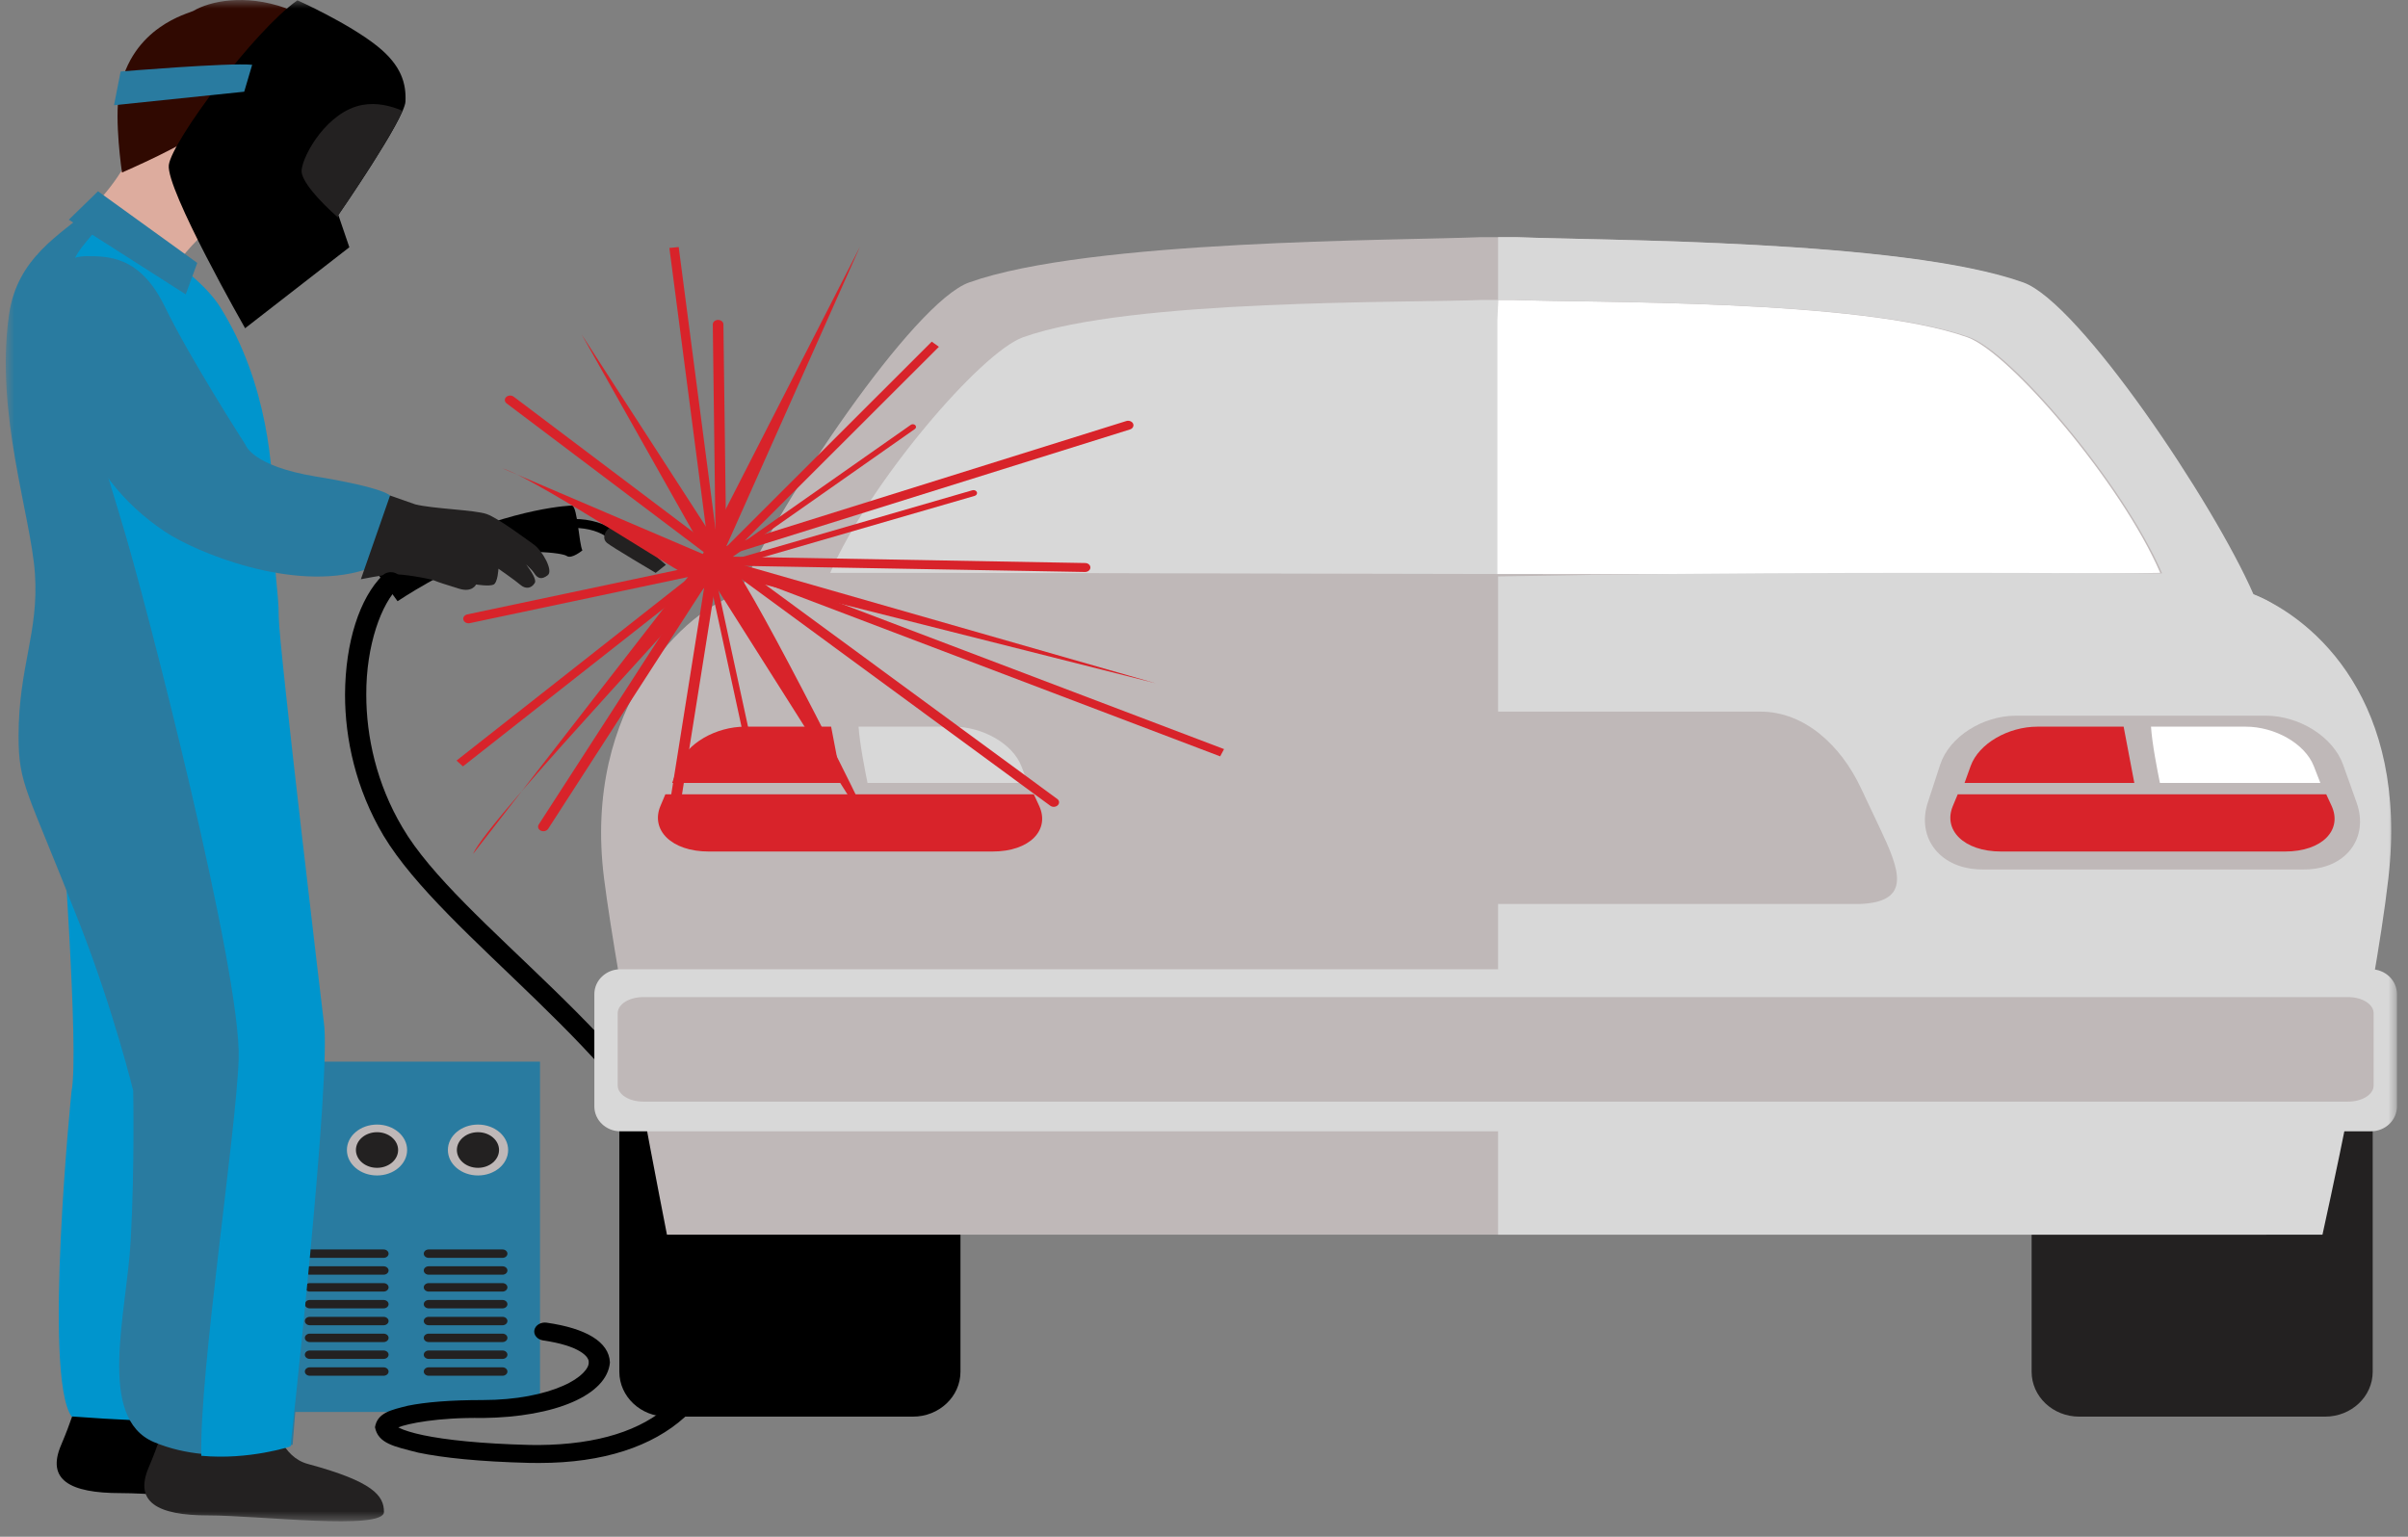 <?xml version="1.0" encoding="UTF-8"?>
<svg width="141px" height="90px" viewBox="0 0 141 90" version="1.1" xmlns="http://www.w3.org/2000/svg" xmlns:xlink="http://www.w3.org/1999/xlink">
    <rect x="0" y="0" width="141" height="90" fill="#808080" stroke="none"/>
    <!-- Generator: Sketch 52.6 (67491) - http://www.bohemiancoding.com/sketch -->
    <title>carrosserie_illu</title>
    <desc>Created with Sketch.</desc>
    <defs>
        <polygon id="path-1" points="0 89.094 140.015 89.094 140.015 0 0 0"></polygon>
        <polygon id="path-3" points="102.777 3.545 89.734 11.09 3.22 11.09 0.903 0.624"></polygon>
    </defs>
    <g id="Page-1" stroke="none" stroke-width="1" fill="none" fill-rule="evenodd">
        <g id="lcdg_desktop" transform="translate(-208, -1456)">
            <g id="nosprestaions" transform="translate(154, 1303)">
                <g id="carrosserie" transform="translate(49.612, 152.8)">
                    <g id="carrosserie_illu" transform="translate(4.725, 0.2)">
                        <path d="M33.229,30.916 C32.864,30.916 32.466,30.956 32.046,31.046 L31.894,30.536 C32.363,30.435 32.811,30.393 33.229,30.393 C34.261,30.389 35.116,30.67 35.694,31.119 L35.697,31.121 L35.272,31.508 C34.825,31.16 34.132,30.916 33.229,30.916" id="Fill-1" fill="#000000"></path>
                        <path d="M33.765,32.234 C33.562,31.824 33.483,29.716 33.165,29.608 C33.165,29.608 29.944,29.676 25.025,31.958 C22.442,33.03 21.79,33.623 21.79,33.623 L22.942,35.21 C22.942,35.21 25.984,33.173 28.091,32.64 C30.197,32.111 32.578,32.364 32.852,32.562 C33.129,32.76 33.765,32.234 33.765,32.234" id="Fill-3" fill="#000000"></path>
                        <path d="M35.136,31.143 C35.049,31.323 34.959,31.577 35.197,31.79 C35.435,32.002 38.056,33.55 38.056,33.55 L38.655,33.077 C38.655,33.077 36.567,31.281 36.243,30.988 C35.924,30.694 35.536,30.758 35.381,30.888 C35.226,31.018 35.136,31.143 35.136,31.143" id="Fill-5" fill="#232121"></path>
                        <mask id="mask-2" fill="white">
                            <use xlink:href="#path-1"></use>
                        </mask>
                        <g id="Clip-8"></g>
                        <polygon id="Fill-7" fill="#297BA0" mask="url(#mask-2)" points="5.454 82.691 31.283 82.691 31.283 62.177 5.454 62.177"></polygon>
                        <path d="M29.417,67.35 C29.417,68.175 28.625,68.841 27.651,68.841 C26.677,68.841 25.889,68.175 25.889,67.35 C25.889,66.528 26.677,65.86 27.651,65.86 C28.625,65.86 29.417,66.528 29.417,67.35" id="Fill-9" fill="#BFB8B8" mask="url(#mask-2)"></path>
                        <path d="M28.884,67.35 C28.884,67.926 28.332,68.394 27.651,68.394 C26.968,68.394 26.415,67.926 26.415,67.35 C26.415,66.775 26.968,66.307 27.651,66.307 C28.332,66.307 28.884,66.775 28.884,67.35" id="Fill-10" fill="#232121" mask="url(#mask-2)"></path>
                        <path d="M23.502,67.35 C23.502,68.175 22.714,68.841 21.741,68.841 C20.764,68.841 19.976,68.175 19.976,67.35 C19.976,66.528 20.764,65.86 21.741,65.86 C22.714,65.86 23.502,66.528 23.502,67.35" id="Fill-11" fill="#BFB8B8" mask="url(#mask-2)"></path>
                        <path d="M22.975,67.35 C22.975,67.926 22.421,68.394 21.741,68.394 C21.057,68.394 20.504,67.926 20.504,67.35 C20.504,66.775 21.057,66.307 21.741,66.307 C22.421,66.307 22.975,66.775 22.975,67.35" id="Fill-12" fill="#232121" mask="url(#mask-2)"></path>
                        <path d="M29.375,73.421 C29.375,73.557 29.246,73.667 29.086,73.667 L24.768,73.667 C24.607,73.667 24.477,73.557 24.477,73.421 C24.477,73.284 24.607,73.174 24.768,73.174 L29.086,73.174 C29.246,73.174 29.375,73.284 29.375,73.421" id="Fill-13" fill="#232121" mask="url(#mask-2)"></path>
                        <path d="M29.375,74.406 C29.375,74.543 29.246,74.653 29.086,74.653 L24.768,74.653 C24.607,74.653 24.477,74.543 24.477,74.406 C24.477,74.27 24.607,74.16 24.768,74.16 L29.086,74.16 C29.246,74.16 29.375,74.27 29.375,74.406" id="Fill-14" fill="#232121" mask="url(#mask-2)"></path>
                        <path d="M29.375,75.393 C29.375,75.529 29.246,75.641 29.086,75.641 L24.768,75.641 C24.607,75.641 24.477,75.529 24.477,75.393 C24.477,75.257 24.607,75.146 24.768,75.146 L29.086,75.146 C29.246,75.146 29.375,75.257 29.375,75.393" id="Fill-15" fill="#232121" mask="url(#mask-2)"></path>
                        <path d="M29.375,76.379 C29.375,76.516 29.246,76.625 29.086,76.625 L24.768,76.625 C24.607,76.625 24.477,76.516 24.477,76.379 C24.477,76.244 24.607,76.133 24.768,76.133 L29.086,76.133 C29.246,76.133 29.375,76.244 29.375,76.379" id="Fill-16" fill="#232121" mask="url(#mask-2)"></path>
                        <path d="M29.375,77.366 C29.375,77.501 29.246,77.613 29.086,77.613 L24.768,77.613 C24.607,77.613 24.477,77.501 24.477,77.366 C24.477,77.229 24.607,77.12 24.768,77.12 L29.086,77.12 C29.246,77.12 29.375,77.229 29.375,77.366" id="Fill-17" fill="#232121" mask="url(#mask-2)"></path>
                        <path d="M29.375,78.352 C29.375,78.489 29.246,78.599 29.086,78.599 L24.768,78.599 C24.607,78.599 24.477,78.489 24.477,78.352 C24.477,78.215 24.607,78.105 24.768,78.105 L29.086,78.105 C29.246,78.105 29.375,78.215 29.375,78.352" id="Fill-18" fill="#232121" mask="url(#mask-2)"></path>
                        <path d="M29.375,79.338 C29.375,79.474 29.246,79.584 29.086,79.584 L24.768,79.584 C24.607,79.584 24.477,79.474 24.477,79.338 C24.477,79.202 24.607,79.091 24.768,79.091 L29.086,79.091 C29.246,79.091 29.375,79.202 29.375,79.338" id="Fill-19" fill="#232121" mask="url(#mask-2)"></path>
                        <path d="M29.375,80.324 C29.375,80.461 29.246,80.571 29.086,80.571 L24.768,80.571 C24.607,80.571 24.477,80.461 24.477,80.324 C24.477,80.188 24.607,80.077 24.768,80.077 L29.086,80.077 C29.246,80.077 29.375,80.188 29.375,80.324" id="Fill-20" fill="#232121" mask="url(#mask-2)"></path>
                        <path d="M22.416,73.421 C22.416,73.557 22.284,73.667 22.122,73.667 L17.804,73.667 C17.644,73.667 17.513,73.557 17.513,73.421 C17.513,73.284 17.644,73.174 17.804,73.174 L22.122,73.174 C22.284,73.174 22.416,73.284 22.416,73.421" id="Fill-21" fill="#232121" mask="url(#mask-2)"></path>
                        <path d="M22.416,74.406 C22.416,74.543 22.284,74.653 22.122,74.653 L17.804,74.653 C17.644,74.653 17.513,74.543 17.513,74.406 C17.513,74.27 17.644,74.16 17.804,74.16 L22.122,74.16 C22.284,74.16 22.416,74.27 22.416,74.406" id="Fill-22" fill="#232121" mask="url(#mask-2)"></path>
                        <path d="M22.416,75.393 C22.416,75.529 22.284,75.641 22.122,75.641 L17.804,75.641 C17.644,75.641 17.513,75.529 17.513,75.393 C17.513,75.257 17.644,75.146 17.804,75.146 L22.122,75.146 C22.284,75.146 22.416,75.257 22.416,75.393" id="Fill-23" fill="#232121" mask="url(#mask-2)"></path>
                        <path d="M22.416,76.379 C22.416,76.516 22.284,76.625 22.122,76.625 L17.804,76.625 C17.644,76.625 17.513,76.516 17.513,76.379 C17.513,76.244 17.644,76.133 17.804,76.133 L22.122,76.133 C22.284,76.133 22.416,76.244 22.416,76.379" id="Fill-24" fill="#232121" mask="url(#mask-2)"></path>
                        <path d="M22.416,77.366 C22.416,77.501 22.284,77.613 22.122,77.613 L17.804,77.613 C17.644,77.613 17.513,77.501 17.513,77.366 C17.513,77.229 17.644,77.12 17.804,77.12 L22.122,77.12 C22.284,77.12 22.416,77.229 22.416,77.366" id="Fill-25" fill="#232121" mask="url(#mask-2)"></path>
                        <path d="M22.416,78.352 C22.416,78.489 22.284,78.599 22.122,78.599 L17.804,78.599 C17.644,78.599 17.513,78.489 17.513,78.352 C17.513,78.215 17.644,78.105 17.804,78.105 L22.122,78.105 C22.284,78.105 22.416,78.215 22.416,78.352" id="Fill-26" fill="#232121" mask="url(#mask-2)"></path>
                        <path d="M22.416,79.338 C22.416,79.474 22.284,79.584 22.122,79.584 L17.804,79.584 C17.644,79.584 17.513,79.474 17.513,79.338 C17.513,79.202 17.644,79.091 17.804,79.091 L22.122,79.091 C22.284,79.091 22.416,79.202 22.416,79.338" id="Fill-27" fill="#232121" mask="url(#mask-2)"></path>
                        <path d="M22.416,80.324 C22.416,80.461 22.284,80.571 22.122,80.571 L17.804,80.571 C17.644,80.571 17.513,80.461 17.513,80.324 C17.513,80.188 17.644,80.077 17.804,80.077 L22.122,80.077 C22.284,80.077 22.416,80.188 22.416,80.324" id="Fill-28" fill="#232121" mask="url(#mask-2)"></path>
                        <path d="M9.114,17.921 C9.252,15.199 12.562,12.91 12.562,12.91 L7.582,8.002 C7.582,8.002 7.48,10.806 1.876,14.901 C1.184,15.405 9.114,17.921 9.114,17.921" id="Fill-29" fill="#DDAC9E" mask="url(#mask-2)"></path>
                        <path d="M19.777,4.931 C19.27,1.927 11.829,-1.406 9.462,2.761 C5.161,10.348 10.642,12.944 10.642,12.944 C11.938,13.7 12.517,14.215 14.118,14.116 C14.9,14.068 16.385,13.367 17.229,12.341 C17.893,12.388 18.624,12.369 18.685,11.978 C18.553,11.389 18.471,10.425 18.447,10.017 C19.398,8.307 20.01,6.337 19.777,4.931" id="Fill-30" fill="#E8C8BA" mask="url(#mask-2)"></path>
                        <path d="M16.273,1.842 C13.818,0.708 10.743,0.306 9.356,2.75 C5.046,10.337 10.53,12.933 10.53,12.933 C10.763,12.988 12.37,13.913 12.562,13.964 C9.547,11.058 14.166,4.737 16.273,1.842" id="Fill-31" fill="#DDAC9E" mask="url(#mask-2)"></path>
                        <path d="M10.972,0.645 C11.955,0.066 13.992,-0.377 16.393,0.475 C18.718,1.304 19.328,1.989 20.2,3.866 C20.646,4.825 19.892,6.276 19.892,6.276 C19.892,6.276 19.069,5.817 18.452,5.751 C17.828,5.686 17.206,5.152 16.036,5.773 C15.053,6.295 14.455,7.094 14.455,7.094 C14.455,7.094 11.718,7.003 11.35,7.648 C10.985,8.29 6.805,10.105 6.805,10.105 C6.805,10.105 6.345,7.01 6.649,5.372 C7.363,1.543 10.741,0.78 10.972,0.645" id="Fill-32" fill="#300901" mask="url(#mask-2)"></path>
                        <path d="M12.984,7.147 C12.753,6.715 12.679,6.13 12.015,6.346 C11.344,6.558 9.842,8.26 10.471,9.174 C11.096,10.086 12.984,7.147 12.984,7.147" id="Fill-33" fill="#DDAC9E" mask="url(#mask-2)"></path>
                        <path d="M16.085,5.783 C17.258,5.162 17.884,5.695 18.501,5.762 C19.12,5.827 19.947,6.288 19.947,6.288 C19.947,6.288 20.697,4.832 20.254,3.876 C19.379,1.999 19.051,1.471 16.719,0.642 C15.779,0.31 14.449,3.745 14.009,7.079 C14.777,7.01 14.509,7.104 14.509,7.104 C14.509,7.104 15.104,6.304 16.085,5.783" id="Fill-34" fill="#662619" mask="url(#mask-2)"></path>
                        <path d="M10.208,80.664 C10.532,82.307 11.09,84.036 12.555,84.431 C16.365,85.458 17.014,86.28 17.014,87.24 C17.014,88.343 9.68,87.444 6.722,87.444 C3.724,87.444 2.379,86.655 3.238,84.636 C4.373,81.965 4.534,80.526 4.534,80.526 L10.208,80.664 Z" id="Fill-35" fill="#000000" mask="url(#mask-2)"></path>
                        <path d="M15.339,81.969 C15.661,83.612 16.223,85.34 17.689,85.736 C21.496,86.763 22.146,87.585 22.146,88.544 C22.146,89.648 14.811,88.749 11.853,88.749 C8.856,88.749 7.511,87.958 8.369,85.942 C9.502,83.269 9.665,81.832 9.665,81.832 L15.339,81.969 Z" id="Fill-36" fill="#232121" mask="url(#mask-2)"></path>
                        <path d="M3.227,45.697 C3.227,47.923 4.327,61.502 3.849,63.931 C3.849,63.931 2.172,80.524 3.849,82.954 C9.358,83.358 11.616,83.299 12.095,82.692 C12.573,82.086 13.226,64.678 11.789,56.38 C10.35,48.081 3.227,45.697 3.227,45.697" id="Fill-37" fill="#0095CD" mask="url(#mask-2)"></path>
                        <path d="M7.504,13.919 C11.095,18.979 13.807,25.309 13.807,27.814 C13.81,31.509 14.845,35.135 14.845,36.755 C14.845,38.374 18.132,60.052 18.132,60.052 C18.612,63.089 16.798,84.606 16.798,84.606 C16.798,84.606 12.464,86.056 8.674,84.455 C5.322,83.038 7.074,76.941 7.314,72.689 C7.553,68.437 7.462,63.87 7.462,63.87 C7.462,63.87 6.329,59.23 4.348,54.154 C1.237,46.182 0.75,45.999 0.75,43.101 C0.75,39.06 1.947,37.026 1.708,33.586 C1.468,30.147 -0.637,24.208 0.193,18.423 C0.676,15.054 3.199,13.765 4.859,12.275 L7.504,13.919 Z" id="Fill-38" fill="#297BA0" mask="url(#mask-2)"></path>
                        <path d="M12.561,17.995 C15.363,22.466 15.671,27.589 15.674,30.093 C15.677,33.789 15.985,34.521 15.985,36.141 C15.985,37.76 18.622,59.845 18.622,59.845 C19.099,62.882 16.675,84.708 16.675,84.708 C16.675,84.708 14.253,85.518 11.45,85.258 C11.335,80.314 13.497,66.32 13.638,62.005 C13.795,56.937 8.207,35.176 6.753,30.444 C2.862,17.773 3.585,17.299 3.743,16.065 C3.906,14.834 4.822,14.1 5.791,12.867 C5.791,12.867 10.92,15.374 12.561,17.995" id="Fill-39" fill="#0095CD" mask="url(#mask-2)"></path>
                        <path d="M2.002,16.383 C0.747,17.971 2.814,21.202 4.065,24.446 C5.157,27.265 6.816,29.458 9.309,31.129 C11.121,32.344 16.786,34.688 20.998,33.381 C22.572,32.893 22.851,31.889 22.851,31.889 L22.518,29.039 C22.518,29.039 22.287,28.586 18.162,27.908 C14.397,27.289 14.036,26.044 14.036,26.044 C14.036,26.044 10.793,21.011 9.326,17.981 C7.861,14.953 5.971,15.003 4.667,15.003 C3.364,15.003 2.002,16.383 2.002,16.383" id="Fill-40" fill="#297BA0" mask="url(#mask-2)"></path>
                        <path d="M22.503,29.021 L23.972,29.536 C24.985,29.796 27.492,29.863 28.169,30.108 C28.848,30.354 30.458,31.561 30.932,31.899 C31.406,32.236 32.088,33.419 31.734,33.689 C31.383,33.959 31.149,33.898 30.932,33.553 C30.862,33.441 30.681,33.256 30.47,33.055 C30.777,33.462 31.091,33.954 30.977,34.14 C30.769,34.485 30.419,34.501 30.13,34.248 C29.839,33.994 28.849,33.307 28.849,33.307 C28.849,33.307 28.812,34.125 28.558,34.239 C28.302,34.354 27.54,34.23 27.54,34.23 C27.54,34.23 27.324,34.714 26.556,34.48 C25.788,34.247 25.294,34.085 25.071,33.99 C24.849,33.898 23.167,33.579 22.549,33.637 C21.936,33.696 20.795,33.922 20.795,33.922 L22.503,29.021 Z" id="Fill-41" fill="#232121" mask="url(#mask-2)"></path>
                        <polygon id="Fill-42" fill="#297BA0" mask="url(#mask-2)" points="5.402 11.202 3.693 12.867 10.538 17.239 11.214 15.398"></polygon>
                        <path d="M17.079,0.018 C14.577,1.766 9.744,8.247 9.549,9.658 C9.36,11.069 14.015,19.223 14.015,19.223 L20.119,14.481 L19.474,12.59 C19.474,12.59 23.353,6.984 23.405,5.949 C23.454,4.913 23.18,3.844 21.763,2.709 C20.049,1.341 17.079,0.018 17.079,0.018" id="Fill-43" fill="#000000" mask="url(#mask-2)"></path>
                        <path d="M23.229,6.488 C22.547,6.196 21.718,5.988 20.87,6.148 C18.844,6.525 17.41,9.036 17.323,9.966 C17.268,10.592 18.418,11.823 19.469,12.752 L19.445,12.636 C19.445,12.636 22.517,8.194 23.229,6.488" id="Fill-44" fill="#232121" mask="url(#mask-2)"></path>
                        <path d="M31.203,85.679 C31.015,85.679 30.825,85.679 30.633,85.674 C27.747,85.601 25.611,85.378 24.155,85.074 C22.749,84.715 21.807,84.545 21.62,83.586 C21.761,82.734 22.564,82.573 23.541,82.327 C24.573,82.116 26.032,81.994 27.929,81.994 C29.908,81.994 31.527,81.644 32.607,81.17 C33.706,80.699 34.162,80.106 34.134,79.793 C34.18,79.464 33.607,78.812 31.464,78.502 C31.125,78.451 30.896,78.18 30.953,77.894 C31.01,77.608 31.333,77.414 31.671,77.462 C33.959,77.791 35.329,78.576 35.377,79.793 C35.21,81.697 32.185,82.994 27.929,83.045 C25.278,83 23.501,83.382 22.985,83.593 C23.009,83.606 23.034,83.62 23.064,83.634 C23.321,83.762 23.795,83.915 24.453,84.053 C25.776,84.329 27.842,84.552 30.669,84.623 C30.844,84.628 31.024,84.628 31.203,84.628 C38.26,84.572 41.195,81.234 41.266,76.22 C41.266,74.324 40.807,72.199 39.901,69.973 C36.591,61.765 25.699,54.908 22.117,48.935 C20.495,46.2 19.866,43.272 19.866,40.682 C19.881,37.602 20.724,35.018 22.074,33.686 L22.077,33.689 C22.304,33.47 22.695,33.448 22.953,33.638 C23.212,33.829 23.239,34.163 23.013,34.381 C21.998,35.332 21.098,37.786 21.11,40.682 C21.11,43.129 21.709,45.904 23.23,48.463 C26.495,54.062 37.537,61.009 41.078,69.632 C42.017,71.948 42.509,74.18 42.509,76.22 C42.514,78.914 41.643,81.293 39.753,82.999 C37.865,84.703 35.005,85.679 31.233,85.679 L31.203,85.679 Z" id="Fill-45" fill="#000000" mask="url(#mask-2)"></path>
                        <path d="M55.903,80.336 C55.903,81.788 54.657,82.965 53.12,82.965 L38.713,82.965 C37.177,82.965 35.928,81.788 35.928,80.336 L35.928,56.684 C35.928,55.236 37.177,54.06 38.713,54.06 L53.12,54.06 C54.657,54.06 55.903,55.236 55.903,56.684 L55.903,80.336 Z" id="Fill-46" fill="#000000" mask="url(#mask-2)"></path>
                        <path d="M138.596,80.336 C138.596,81.787 137.35,82.965 135.808,82.965 L121.409,82.965 C119.87,82.965 118.624,81.787 118.624,80.336 L118.624,56.684 C118.624,55.236 119.87,54.06 121.409,54.06 L135.808,54.06 C137.35,54.06 138.596,55.236 138.596,56.684 L138.596,80.336 Z" id="Fill-47" fill="#232121" mask="url(#mask-2)"></path>
                        <polygon id="Fill-48" fill="#D8D8D8" mask="url(#mask-2)" points="45.389 36.341 127.474 37.416 117.562 18.148 85.815 15.666 55.152 18.585"></polygon>
                        <polygon id="Fill-49" fill="#FFFFFF" mask="url(#mask-2)" points="119.244 18.002 87.494 15.523 87.342 18.732 87.342 39.912 129.154 37.272"></polygon>
                        <path d="M48.275,33.55 C50.538,28.312 57.085,20.637 59.567,19.752 C65.883,17.491 82.057,17.748 86.501,17.565 L88.245,17.565 C92.685,17.748 108.551,17.491 114.862,19.752 C117.345,20.637 123.895,28.312 126.156,33.55 C116.066,33.759 57.704,33.517 48.275,33.55 M131.499,34.798 C129.176,29.473 121.3,17.712 118.027,16.543 C110.987,14.028 93.288,14.094 88.339,13.888 L86.395,13.888 C81.445,14.094 63.444,14.028 56.405,16.543 C53.138,17.712 45.256,29.473 42.936,34.798 C39.896,35.601 33.76,41.359 35.032,51.434 C35.803,57.524 38.716,72.308 38.716,72.308 L43.362,72.308 L131.07,72.308 L132.361,72.308 C132.361,72.308 137.898,58.296 137.898,51.434 C137.898,40.92 134.542,35.601 131.499,34.798" id="Fill-50" fill="#BFB8B8" mask="url(#mask-2)"></path>
                        <path d="M135.655,72.308 C135.655,72.308 138.686,58.691 139.515,51.434 C140.69,41.142 135.301,36.316 131.612,34.798 C129.294,29.473 121.416,17.711 118.139,16.542 C111.104,14.027 93.41,14.094 88.456,13.888 L87.383,13.888 L87.383,17.563 L88.358,17.563 C92.805,17.747 108.664,17.49 114.983,19.751 C117.465,20.638 123.999,28.333 126.265,33.578 C115.542,33.544 101.539,33.49 87.383,33.758 L87.383,72.308 L128.402,72.308 L135.655,72.308 Z" id="Fill-51" fill="#D8D8D8" mask="url(#mask-2)"></path>
                        <path d="M65.358,48.43 C63.735,51.323 63.735,52.94 66.32,52.94 L108.589,52.94 C111.638,52.815 110.891,50.938 109.736,48.493 L108.612,46.118 C107.46,43.677 105.34,41.677 102.755,41.677 L72.074,41.677 C69.487,41.677 67.429,43.703 66.339,46.186 L65.358,48.43 Z" id="Fill-52" fill="#BFB8B8" mask="url(#mask-2)"></path>
                        <path d="M61.975,47.002 C62.713,49.067 61.367,50.92 58.893,50.92 L40.064,50.92 C37.592,50.92 36.189,49.067 36.868,47.001 L37.595,44.782 C38.133,43.138 40.094,41.915 42.02,41.915 L56.673,41.915 C58.6,41.915 60.596,43.138 61.184,44.782 L61.975,47.002 Z" id="Fill-53" fill="#BFB8B8" mask="url(#mask-2)"></path>
                        <path d="M41.16,49.869 L57.781,49.869 C59.969,49.869 61.161,48.603 60.509,47.191 L60.199,46.519 L38.623,46.519 L38.339,47.191 C37.738,48.603 38.975,49.869 41.16,49.869" id="Fill-54" fill="#D8232A" mask="url(#mask-2)"></path>
                        <path d="M43.287,42.557 C41.586,42.557 39.853,43.539 39.377,44.859 L39.021,45.854 L48.961,45.854 L48.329,42.557 L43.287,42.557 Z" id="Fill-55" fill="#D8232A" mask="url(#mask-2)"></path>
                        <path d="M59.854,45.853 L59.465,44.86 C58.947,43.54 57.181,42.557 55.48,42.557 L49.936,42.557 C50,43.528 50.306,45.091 50.46,45.853 L59.854,45.853 Z" id="Fill-56" fill="#D8D8D8" mask="url(#mask-2)"></path>
                        <path d="M137.653,47.002 C138.391,49.067 137.044,50.92 134.57,50.92 L115.74,50.92 C113.266,50.92 111.869,49.067 112.545,47.001 L113.269,44.782 C113.809,43.138 115.772,41.915 117.698,41.915 L132.348,41.915 C134.278,41.915 136.273,43.138 136.862,44.782 L137.653,47.002 Z" id="Fill-57" fill="#BFB8B8" mask="url(#mask-2)"></path>
                        <path d="M116.838,49.869 L133.461,49.869 C135.648,49.869 136.838,48.603 136.187,47.191 L135.875,46.519 L114.297,46.519 L114.017,47.191 C113.415,48.603 114.652,49.869 116.838,49.869" id="Fill-58" fill="#D8232A" mask="url(#mask-2)"></path>
                        <path d="M118.964,42.557 C117.265,42.557 115.531,43.539 115.055,44.859 L114.697,45.854 L124.638,45.854 L124.012,42.557 L118.964,42.557 Z" id="Fill-59" fill="#D8232A" mask="url(#mask-2)"></path>
                        <path d="M135.531,45.853 L135.144,44.86 C134.623,43.54 132.859,42.557 131.16,42.557 L125.615,42.557 C125.676,43.528 125.981,45.091 126.137,45.853 L135.531,45.853 Z" id="Fill-60" fill="#FFFFFF" mask="url(#mask-2)"></path>
                        <g id="Group-63" mask="url(#mask-2)">
                            <g transform="translate(35.497, 61.494)">
                                <mask id="mask-4" fill="white">
                                    <use xlink:href="#path-3"></use>
                                </mask>
                                <g id="Clip-62" stroke="none" fill="none"></g>
                                <polygon id="Fill-61" stroke="none" fill="none" mask="url(#mask-4)" points="102.777 3.545 89.734 11.09 3.22 11.09 0.903 0.624"></polygon>
                            </g>
                        </g>
                        <path d="M140.016,64.795 C140.016,65.604 139.334,66.256 138.484,66.256 L36,66.256 C35.148,66.256 34.465,65.604 34.465,64.795 L34.465,58.222 C34.465,57.416 35.148,56.763 36,56.763 L138.484,56.763 C139.334,56.763 140.016,57.416 140.016,58.222 L140.016,64.795 Z" id="Fill-64" fill="#D8D8D8" mask="url(#mask-2)"></path>
                        <path d="M138.65,63.574 C138.65,64.096 137.984,64.516 137.156,64.516 L37.327,64.516 C36.497,64.516 35.833,64.096 35.833,63.574 L35.833,59.335 C35.833,58.815 36.497,58.395 37.327,58.395 L137.156,58.395 C137.984,58.395 138.65,58.815 138.65,59.335 L138.65,63.574 Z" id="Fill-65" fill="#BFB8B8" mask="url(#mask-2)"></path>
                        <polygon id="Fill-66" fill="#D8232A" mask="url(#mask-2)" points="41.264 32.956 54.221 20.009 54.223 20.011 54.641 20.31 42.154 32.786 71.337 43.871 71.109 44.296"></polygon>
                        <polygon id="Fill-67" fill="#D8232A" mask="url(#mask-2)" points="26.395 44.543 41.251 32.855 38.858 14.521 39.404 14.468 41.829 33.035 26.771 44.883"></polygon>
                        <path d="M27.358,50.015 C28.304,47.836 42.744,32.8 42.142,32.8 C40.232,32.8 41.111,32.291 41.111,32.291 L27.358,50.015 Z" id="Fill-68" fill="#D8232A" mask="url(#mask-2)"></path>
                        <polygon id="Fill-69" fill="#D8232A" mask="url(#mask-2)" points="40.51 33.042 50.02 14.445 41.541 33.453"></polygon>
                        <path d="M41.688,33.218 C41.65,33.128 41.71,33.027 41.816,32.997 L56.6,28.712 C56.707,28.68 56.826,28.73 56.863,28.82 C56.9,28.91 56.841,29.011 56.734,29.041 L41.951,33.326 C41.927,33.333 41.904,33.337 41.882,33.337 C41.795,33.337 41.718,33.29 41.688,33.218" id="Fill-70" fill="#D8232A" mask="url(#mask-2)"></path>
                        <path d="M31.333,48.649 C31.181,48.579 31.124,48.418 31.207,48.289 L41.448,32.441 C41.49,32.371 41.573,32.323 41.664,32.308 C41.758,32.296 41.852,32.315 41.924,32.368 L61.568,46.789 L61.571,46.789 C61.7,46.885 61.713,47.051 61.599,47.161 C61.484,47.272 61.29,47.283 61.161,47.187 L41.808,32.981 L31.758,48.544 C31.701,48.631 31.593,48.682 31.482,48.682 C31.431,48.682 31.38,48.671 31.333,48.649" id="Fill-71" fill="#D8232A" mask="url(#mask-2)"></path>
                        <path d="M63.192,33.498 L42.03,33.121 L41.828,33.055 L29.329,23.626 C29.198,23.527 29.187,23.362 29.302,23.254 C29.416,23.146 29.612,23.136 29.741,23.231 L42.155,32.596 L63.206,32.974 C63.376,32.975 63.516,33.096 63.51,33.241 C63.507,33.383 63.367,33.498 63.198,33.498 L63.192,33.498 Z" id="Fill-72" fill="#D8232A" mask="url(#mask-2)"></path>
                        <path d="M29.077,27.424 C31.398,28.183 40.884,34.611 40.892,34.15 C40.924,32.689 42.396,33.12 42.396,33.12 L29.077,27.424 Z" id="Fill-73" fill="#D8232A" mask="url(#mask-2)"></path>
                        <polygon id="Fill-74" fill="#D8232A" mask="url(#mask-2)" points="41.092 32.496 67.328 40.015 40.635 33.279"></polygon>
                        <path d="M43.419,44.112 L40.907,32.525 C40.887,32.438 40.955,32.355 41.056,32.339 C41.157,32.325 41.258,32.382 41.275,32.468 L43.788,44.055 C43.804,44.14 43.74,44.223 43.639,44.238 C43.626,44.24 43.616,44.24 43.605,44.24 C43.514,44.24 43.436,44.188 43.419,44.112" id="Fill-75" fill="#D8232A" mask="url(#mask-2)"></path>
                        <path d="M41.707,32.579 C41.621,32.533 41.572,32.451 41.572,32.366 L41.4,19 C41.4,18.854 41.536,18.736 41.707,18.736 C41.878,18.734 42.019,18.849 42.022,18.995 L42.188,31.987 L65.612,24.658 C65.772,24.608 65.953,24.679 66.012,24.814 C66.072,24.95 65.99,25.101 65.828,25.151 L41.991,32.609 C41.957,32.62 41.92,32.626 41.884,32.626 C41.822,32.626 41.759,32.609 41.707,32.579" id="Fill-76" fill="#D8232A" mask="url(#mask-2)"></path>
                        <path d="M38.989,48.365 C38.815,48.344 38.698,48.212 38.722,48.067 L41.029,33.564 L27.175,36.494 L27.178,36.494 C27.008,36.529 26.839,36.444 26.798,36.303 C26.756,36.161 26.857,36.018 27.026,35.982 L41.329,32.959 C41.428,32.936 41.535,32.961 41.61,33.019 C41.686,33.077 41.725,33.165 41.711,33.251 L39.341,48.137 C39.319,48.271 39.185,48.367 39.027,48.367 C39.016,48.367 39.001,48.366 38.989,48.365" id="Fill-77" fill="#D8232A" mask="url(#mask-2)"></path>
                        <path d="M51.052,49.313 C50.308,47.307 42.845,32.748 42.414,33.03 C41.044,33.921 40.524,32.68 40.524,32.68 L51.052,49.313 Z" id="Fill-78" fill="#D8232A" mask="url(#mask-2)"></path>
                        <polygon id="Fill-79" fill="#D8232A" mask="url(#mask-2)" points="41.404 33.216 33.728 19.601 42.414 33.03"></polygon>
                        <path d="M41.26,33.315 C41.192,33.249 41.203,33.15 41.284,33.095 L52.994,24.881 C53.074,24.825 53.191,24.835 53.257,24.901 C53.323,24.968 53.313,25.069 53.234,25.124 L41.526,33.338 C41.487,33.362 41.446,33.373 41.405,33.373 C41.351,33.373 41.296,33.354 41.26,33.315" id="Fill-80" fill="#D8232A" mask="url(#mask-2)"></path>
                        <path d="M14.429,3.794 C13.028,3.662 6.726,4.188 6.726,4.188 L6.339,6.162 L13.963,5.371 L14.429,3.794 Z" id="Fill-81" fill="#297BA0" mask="url(#mask-2)"></path>
                    </g>
                </g>
            </g>
        </g>
    </g>
</svg>